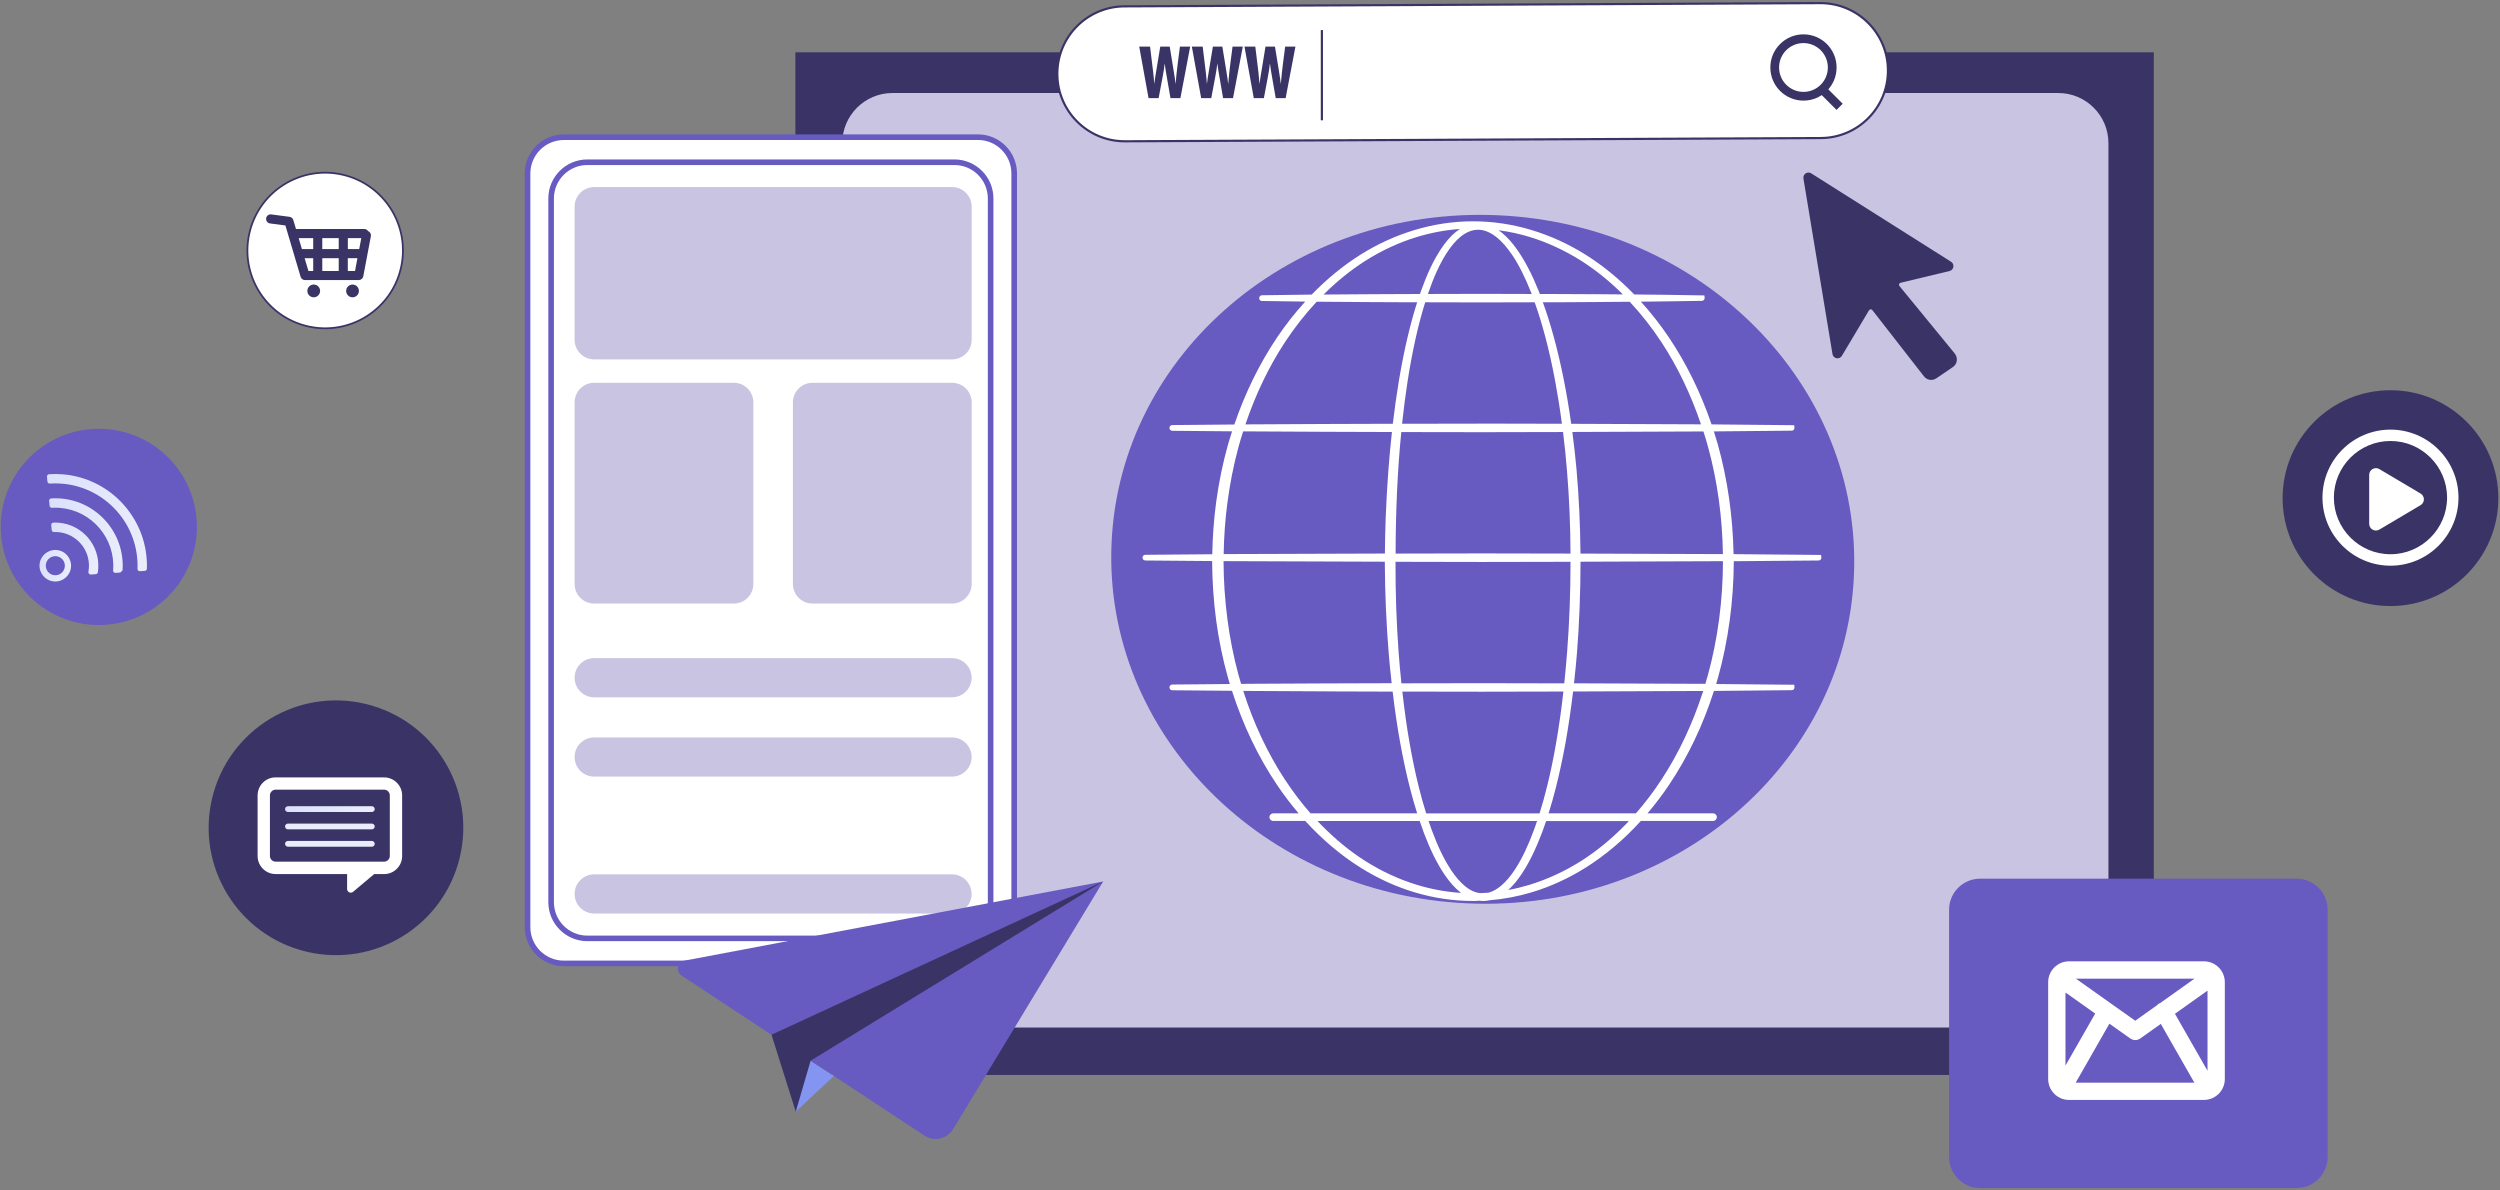 <svg width="1147" height="546" viewBox="0 0 1147 546" fill="none" xmlns="http://www.w3.org/2000/svg">
<rect x="0" y="0" width="1147" height="546" fill="#808080" stroke="none"/>
<path d="M988.167 24H364.908V493.193H988.167V24Z" fill="#3A3466"/>
<path d="M944.333 42.677H409.464C396.751 42.677 386.444 52.988 386.444 65.707V448.417C386.444 461.136 396.751 471.447 409.464 471.447H944.333C957.047 471.447 967.353 461.136 967.353 448.417V65.707C967.353 52.988 957.047 42.677 944.333 42.677Z" fill="#C9C4E2"/>
<path d="M850.583 264.081C854.403 176.902 781.254 102.886 687.2 98.761C593.147 94.636 513.805 161.965 509.985 249.144C506.165 336.323 579.314 410.339 673.368 414.464C767.421 418.589 846.763 351.26 850.583 264.081Z" fill="#675AC1"/>
<path d="M835.511 254.604L795.768 254.243H795.367C795.006 236.75 792.58 219.818 788.128 203.869C787.607 202.044 787.005 200.078 786.323 197.931L822.036 197.59C822.738 197.59 823.3 197.028 823.3 196.326L823.179 195.082L786.524 194.721H785.261C780.308 180.177 773.711 166.736 765.67 154.779C761.82 149.042 757.509 143.545 752.837 138.409L764.567 138.269C770.001 138.209 775.415 138.148 780.869 138.028C781.531 138.008 782.052 137.466 782.093 136.764L781.972 135.52H780.849C775.455 135.4 770.061 135.34 764.687 135.26L749.789 135.099C742.79 127.877 735.271 121.738 727.391 116.803C719.57 111.908 711.269 108.137 702.706 105.549C693.944 102.901 684.92 101.537 675.877 101.537C666.833 101.537 657.79 102.881 649.027 105.529C640.465 108.097 632.143 111.868 624.323 116.763C616.422 121.718 608.842 127.897 601.804 135.159L595.708 135.24C590.134 135.3 584.579 135.36 579.005 135.46C578.283 135.46 577.722 136.062 577.722 136.744L577.762 137.346L578.544 138.088H579.025C584.66 138.189 590.314 138.269 595.949 138.329L598.837 138.369C594.164 143.505 589.853 148.982 585.983 154.719C577.922 166.696 571.305 180.157 566.312 194.761L537.818 195.022C537.116 195.022 536.555 195.604 536.535 196.326C536.535 197.028 537.116 197.63 537.838 197.65L565.269 197.891C564.588 200.038 563.986 201.984 563.445 203.829C561.018 212.456 559.194 221.383 557.97 230.37C556.948 238.054 556.346 246.098 556.186 254.283L525.466 254.544C524.764 254.544 524.203 255.126 524.183 255.848C524.183 256.57 524.764 257.152 525.486 257.152L556.126 257.413C556.166 266.521 556.787 275.609 557.95 284.435C559.153 293.423 560.978 302.37 563.404 310.997C563.665 311.939 563.966 312.882 564.247 313.825L537.838 314.066C537.136 314.066 536.535 314.648 536.535 315.37C536.535 316.092 537.116 316.694 537.838 316.694L565.229 316.935C570.302 332.723 577.261 347.267 585.923 360.147C588.931 364.62 592.259 368.994 595.809 373.167H584.158C583.196 373.167 582.414 373.949 582.414 374.912C582.414 375.875 583.196 376.657 584.158 376.657H598.857C606.617 385.183 615.179 392.405 624.303 398.123C632.183 403.058 640.505 406.849 649.027 409.397C657.79 412.025 666.833 413.369 675.897 413.369C676.599 413.41 677.2 413.329 677.842 413.309L678.724 413.249C679.526 413.349 680.188 413.369 680.769 413.369C681.652 413.369 682.574 413.229 683.356 413.048C689.973 412.507 696.51 411.263 702.787 409.377C711.309 406.809 719.61 403.018 727.491 398.083C736.574 392.365 745.096 385.163 752.817 376.657H785.943C786.905 376.657 787.687 375.875 787.687 374.912C787.687 373.949 786.905 373.167 785.943 373.167H755.864C759.434 368.974 762.762 364.58 765.77 360.087C774.413 347.207 781.331 332.723 786.364 316.995L822.056 316.654C822.758 316.654 823.32 316.092 823.32 315.41L823.199 314.166L787.366 313.825C787.667 312.882 787.948 311.94 788.208 310.977C792.921 294.025 795.367 276.03 795.467 257.493L834.408 257.152H834.428C835.11 257.132 835.652 256.57 835.652 255.888L835.531 254.644L835.511 254.604ZM654.321 373.167C653.097 369.255 651.954 365.182 650.932 361.07C649.348 354.65 647.964 348.03 646.701 340.788C645.418 333.425 644.335 325.722 643.392 317.296L679.907 317.356L717.284 317.276C716.362 325.541 715.299 333.044 714.076 340.166C712.833 347.428 711.449 354.068 709.885 360.468C708.802 364.881 707.619 369.154 706.356 373.187H654.321V373.167ZM640.284 257.754L679.907 257.834L720.553 257.754C720.553 271.757 720.031 285.619 719.009 298.96C718.668 303.474 718.227 308.248 717.685 313.524L679.907 313.444L644.375 313.504H642.971C642.43 308.409 642.029 303.855 641.708 299.622C640.705 286.141 640.224 272.178 640.264 258.095V257.774L640.284 257.754ZM640.304 253.962C640.344 233.721 641.207 215.465 642.911 198.232L679.927 198.292L717.124 198.212C717.866 204.21 718.467 210.148 718.928 215.906C719.951 228.123 720.493 240.923 720.553 253.982L679.927 253.902L640.324 253.982L640.304 253.962ZM679.907 194.36L644.375 194.42H643.272C643.974 187.88 644.816 181.421 645.758 175.202C646.881 167.899 648.145 161.239 649.588 154.819C650.892 149.042 652.295 143.746 653.879 138.69L679.887 138.75L704.11 138.69C705.895 143.665 707.479 148.861 708.983 154.519C710.667 160.918 712.151 167.518 713.494 174.74C714.657 180.999 715.72 187.62 716.602 194.42L679.867 194.34L679.907 194.36ZM725.125 253.982C725.004 240.822 724.403 227.883 723.32 215.525C722.819 209.928 722.177 204.11 721.395 198.192L781.531 197.951C782.393 200.619 783.075 202.926 783.677 205.113C787.928 220.661 790.214 237.171 790.474 254.223L725.125 253.982ZM693.543 116.583C696.851 121.478 699.779 127.275 702.726 134.838V134.879L679.907 134.818L655.123 134.879C657.83 127.014 660.457 121.277 663.585 116.322C665.69 113.012 667.736 110.604 669.961 108.739C671.305 107.635 672.648 106.793 673.992 106.251C675.456 105.649 676.98 105.348 678.463 105.408C679.887 105.449 681.391 105.81 682.915 106.512C684.258 107.114 685.602 107.996 686.945 109.1C689.191 110.965 691.337 113.413 693.502 116.583H693.543ZM633.687 198.212H638.62C637.958 204.25 637.397 210.289 636.956 216.187C636.454 223.008 636.053 230.049 635.772 237.111C635.552 243.35 635.432 248.887 635.391 253.962L564.046 254.203H561.419C561.56 246.299 562.101 238.495 563.084 231.052C564.247 222.065 565.971 213.338 568.197 205.153C568.799 202.967 569.48 200.659 570.363 197.911L608.843 198.112C617.124 198.172 625.385 198.172 633.667 198.192L633.687 198.212ZM563.104 283.753C561.981 275.167 561.399 266.32 561.359 257.453L635.351 257.714V258.055C635.432 272.278 636.033 286.381 637.156 299.923C637.497 304.055 637.938 308.489 638.5 313.464H634.609C626.007 313.464 617.425 313.484 608.822 313.544L573.29 313.725L569.42 313.765C568.999 312.381 568.598 311.017 568.217 309.632C565.991 301.447 564.247 292.741 563.084 283.733L563.104 283.753ZM723.54 299.281C724.583 285.84 725.124 271.857 725.145 257.714L790.494 257.473C790.454 275.548 788.128 293.122 783.596 309.673C783.215 311.037 782.814 312.381 782.413 313.745L722.157 313.504C722.738 308.308 723.179 303.654 723.54 299.261V299.281ZM720.874 194.461C719.891 187.419 718.728 180.538 717.425 173.998C715.961 166.676 714.377 159.995 712.592 153.556C711.128 148.259 709.564 143.384 707.86 138.69H714.016C719.47 138.67 724.904 138.65 730.358 138.59L747.723 138.449C753.057 144.167 757.95 150.406 762.281 157.006C769.66 168.24 775.756 180.919 780.408 194.681L720.854 194.44L720.874 194.461ZM730.378 134.979C724.924 134.919 719.47 134.919 714.036 134.899H706.476L706.436 134.778C706.276 134.377 706.135 133.976 705.975 133.554C702.827 125.771 699.719 119.792 696.209 114.737C693.783 111.286 691.477 108.739 688.951 106.692C688.469 106.311 688.008 105.95 687.527 105.629C692.4 106.271 697.152 107.294 701.764 108.699C709.925 111.186 717.926 114.897 725.566 119.712C732.143 123.905 738.539 129.061 744.575 135.079L730.398 134.959L730.378 134.979ZM669.841 105.027C669.219 105.429 668.618 105.87 668.016 106.351C665.49 108.398 663.224 111.006 660.898 114.576C657.549 119.732 654.762 125.65 651.854 133.775C651.714 134.156 651.594 134.517 651.473 134.899H647.844C641.728 134.899 635.592 134.919 629.476 134.979L607.258 135.139C613.274 129.141 619.651 123.985 626.208 119.792C633.827 114.958 641.828 111.246 649.989 108.759C656.486 106.773 663.144 105.529 669.861 105.047L669.841 105.027ZM629.456 138.61C635.412 138.67 641.367 138.67 647.302 138.69H650.19C648.646 143.505 647.262 148.52 645.959 153.997C644.415 160.457 643.071 167.197 641.828 174.58C640.765 180.979 639.823 187.66 639.021 194.44H633.627C625.365 194.44 617.104 194.461 608.822 194.521L573.29 194.701H571.405C576.037 180.979 582.113 168.321 589.472 157.086C593.824 150.446 598.736 144.167 604.09 138.429L629.436 138.61H629.456ZM608.843 317.216C617.144 317.276 625.446 317.276 633.727 317.296H638.941C639.983 326.063 641.166 334.007 642.55 341.55C643.894 348.872 645.357 355.593 647.022 362.073C647.984 365.844 649.067 369.576 650.19 373.167H601.263C597.072 368.392 593.142 363.176 589.532 357.699C581.572 345.562 575.135 331.88 570.403 316.995L608.822 317.196L608.843 317.216ZM651.353 376.677C651.975 378.523 652.616 380.369 653.298 382.194C656.306 390.078 659.294 396.137 662.743 401.252C665.149 404.783 667.475 407.371 670.021 409.417C670.122 409.498 670.242 409.598 670.342 409.678C663.424 409.217 656.627 407.973 650.03 405.947C641.828 403.439 633.847 399.748 626.268 394.953C619.23 390.479 612.412 384.862 605.995 378.282C605.494 377.761 604.992 377.219 604.491 376.677H651.353ZM665.77 399.206C662.542 394.311 659.715 388.493 656.887 380.85C656.386 379.466 655.905 378.082 655.424 376.677H705.213C704.812 377.861 704.411 379.065 703.97 380.248C701.162 387.912 698.395 393.77 695.227 398.665C693.101 401.935 691.076 404.342 688.87 406.228C687.567 407.351 686.244 408.214 684.94 408.816C684.258 409.137 683.537 409.397 682.815 409.578C681.632 409.678 680.449 409.718 679.286 409.758H678.965C678.022 409.658 677.1 409.397 676.218 409.056C674.894 408.515 673.571 407.712 672.227 406.629C670.021 404.823 667.896 402.396 665.75 399.206H665.77ZM691.978 408.314C694.184 406.328 696.209 403.88 698.335 400.691C701.704 395.555 704.651 389.476 707.639 381.592C708.241 379.967 708.822 378.322 709.364 376.697H747.342C746.821 377.259 746.32 377.801 745.778 378.342C739.342 384.923 732.504 390.52 725.465 394.993C717.886 399.768 709.885 403.459 701.684 405.967C698.576 406.91 695.327 407.712 691.958 408.334L691.978 408.314ZM710.487 373.167C711.69 369.375 712.813 365.423 713.815 361.431C715.459 354.951 716.903 348.23 718.247 340.888C719.57 333.465 720.713 325.722 721.736 317.256L781.431 317.015C776.658 331.921 770.202 345.622 762.241 357.76C758.652 363.236 754.721 368.412 750.551 373.167H710.507H710.487Z" fill="white"/>
<path d="M448.686 62.959H258.652C249.482 62.959 242.049 70.396 242.049 79.57V425.386C242.049 434.56 249.482 441.997 258.652 441.997H448.686C457.855 441.997 465.289 434.56 465.289 425.386V79.57C465.289 70.396 457.855 62.959 448.686 62.959Z" fill="white"/>
<path d="M448.706 443.281H258.652C248.786 443.281 240.766 435.256 240.766 425.386V79.549C240.766 69.679 248.786 61.655 258.652 61.655H448.706C458.571 61.655 466.592 69.679 466.592 79.549V425.386C466.592 435.256 458.571 443.281 448.706 443.281ZM258.652 64.243C250.21 64.243 243.332 71.124 243.332 79.57V425.406C243.332 433.852 250.21 440.733 258.652 440.733H448.706C457.148 440.733 464.025 433.852 464.025 425.406V79.549C464.025 71.104 457.148 64.223 448.706 64.223H258.652V64.243Z" fill="#675AC1"/>
<path d="M437.878 74.434H269.461C260.291 74.434 252.857 81.871 252.857 91.045V413.911C252.857 423.085 260.291 430.522 269.461 430.522H437.878C447.048 430.522 454.481 423.085 454.481 413.911V91.045C454.481 81.871 447.048 74.434 437.878 74.434Z" fill="white"/>
<path d="M437.898 431.806H269.461C259.595 431.806 251.574 423.781 251.574 413.911V91.045C251.574 81.174 259.595 73.15 269.461 73.15H437.898C447.764 73.15 455.785 81.174 455.785 91.045V413.931C455.785 423.801 447.764 431.826 437.898 431.826V431.806ZM269.461 75.718C261.019 75.718 254.141 82.599 254.141 91.045V413.931C254.141 422.377 261.019 429.258 269.461 429.258H437.898C446.34 429.258 453.218 422.377 453.218 413.931V91.045C453.218 82.599 446.34 75.718 437.898 75.718H269.461Z" fill="#675AC1"/>
<path d="M436.815 85.829H272.608C267.647 85.829 263.625 89.852 263.625 94.816V155.903C263.625 160.866 267.647 164.89 272.608 164.89H436.815C441.776 164.89 445.798 160.866 445.798 155.903V94.816C445.798 89.852 441.776 85.829 436.815 85.829Z" fill="#C9C4E2"/>
<path d="M436.795 356.315H272.608C267.635 356.315 263.625 352.283 263.625 347.328C263.625 342.352 267.655 338.34 272.608 338.34H436.795C441.768 338.34 445.778 342.373 445.778 347.328C445.778 352.303 441.748 356.315 436.795 356.315Z" fill="#C9C4E2"/>
<path d="M436.795 319.924H272.608C267.635 319.924 263.625 315.892 263.625 310.936C263.625 305.961 267.655 301.949 272.608 301.949H436.795C441.768 301.949 445.778 305.981 445.778 310.936C445.778 315.912 441.748 319.924 436.795 319.924Z" fill="#C9C4E2"/>
<path d="M436.795 419.127H272.608C267.635 419.127 263.625 415.095 263.625 410.14C263.625 405.164 267.655 401.152 272.608 401.152H436.795C441.768 401.152 445.778 405.184 445.778 410.14C445.778 415.115 441.748 419.127 436.795 419.127Z" fill="#C9C4E2"/>
<path d="M336.655 175.623H272.608C267.647 175.623 263.625 179.647 263.625 184.61V267.925C263.625 272.889 267.647 276.912 272.608 276.912H336.655C341.616 276.912 345.638 272.889 345.638 267.925V184.61C345.638 179.647 341.616 175.623 336.655 175.623Z" fill="#C9C4E2"/>
<path d="M436.815 175.623H372.768C367.807 175.623 363.785 179.647 363.785 184.61V267.925C363.785 272.889 367.807 276.912 372.768 276.912H436.815C441.776 276.912 445.798 272.889 445.798 267.925V184.61C445.798 179.647 441.776 175.623 436.815 175.623Z" fill="#C9C4E2"/>
<path d="M835.25 63.34L516.041 64.825C498.957 64.825 485.101 50.962 485.101 33.87C485.101 16.778 498.957 2.915 516.041 2.915L835.25 1.431C852.334 1.431 866.19 15.293 866.19 32.385C866.19 49.478 852.334 63.34 835.25 63.34Z" fill="white" stroke="#3A3466" stroke-miterlimit="10"/>
<path d="M896.93 162.302L871.464 131.227C871.264 130.987 871.203 130.646 871.304 130.345C871.404 130.044 871.644 129.823 871.965 129.743L894.444 124.346C895.366 124.126 896.048 123.383 896.208 122.461C896.369 121.538 895.948 120.595 895.146 120.093L830.979 79.529C830.197 79.028 829.214 79.048 828.432 79.549C827.67 80.051 827.269 80.974 827.41 81.876L840.744 162.463C840.905 163.426 841.647 164.188 842.609 164.369C843.572 164.549 844.554 164.108 845.055 163.265L857.508 142.361C857.668 142.101 857.929 141.94 858.25 141.92C858.57 141.9 858.851 142.04 859.032 142.281L882.733 172.694C884.097 174.439 886.563 174.821 888.388 173.577L895.988 168.401C896.97 167.739 897.612 166.696 897.772 165.532C897.933 164.369 897.612 163.185 896.87 162.282L896.93 162.302Z" fill="#3A3466"/>
<path d="M606.476 13.789V55.195" stroke="#3A3466" stroke-miterlimit="10"/>
<path d="M527.651 21.392C529.094 32.847 529.395 35.695 529.576 38.424H529.616C529.896 35.475 530.719 31.643 532.323 21.392H536.674C538.318 31.924 539.08 35.515 539.321 38.444H539.361C539.582 35.916 539.722 33.589 541.346 21.392H546.058L541.567 45.024H537.015C535.912 38.203 534.749 32.686 534.388 29.196H534.348C534.067 32.446 532.924 37.722 531.581 45.024H526.949L522.678 21.392H527.671H527.651Z" fill="#3A3466"/>
<path d="M551.793 21.392C553.237 32.847 553.538 35.695 553.718 38.424H553.758C554.039 35.475 554.861 31.643 556.465 21.392H560.817C562.461 31.924 563.223 35.515 563.464 38.444H563.504C563.724 35.916 563.865 33.589 565.489 21.392H570.201L565.709 45.024H561.158C560.075 38.203 558.912 32.686 558.531 29.196H558.491C558.21 32.446 557.067 37.722 555.723 45.024H551.091L546.82 21.392H551.813H551.793Z" fill="#3A3466"/>
<path d="M575.936 21.392C577.38 32.847 577.68 35.695 577.861 38.424H577.901C578.182 35.475 579.004 31.643 580.608 21.392H584.959C586.604 31.924 587.366 35.515 587.606 38.444H587.646C587.867 35.916 588.007 33.589 589.631 21.392H594.344L589.852 45.024H585.3C584.197 38.203 583.034 32.686 582.673 29.196H582.633C582.352 32.446 581.21 37.722 579.866 45.024H575.234L570.963 21.392H575.956H575.936Z" fill="#3A3466"/>
<path d="M827.43 44.161C834.717 44.161 840.624 38.251 840.624 30.961C840.624 23.671 834.717 17.761 827.43 17.761C820.143 17.761 814.235 23.671 814.235 30.961C814.235 38.251 820.143 44.161 827.43 44.161Z" fill="white"/>
<path d="M827.43 46.167C819.048 46.167 812.23 39.347 812.23 30.961C812.23 22.575 819.048 15.755 827.43 15.755C835.812 15.755 842.629 22.575 842.629 30.961C842.629 39.347 835.812 46.167 827.43 46.167ZM827.43 19.767C821.254 19.767 816.241 24.782 816.241 30.961C816.241 37.14 821.254 42.155 827.43 42.155C833.606 42.155 838.619 37.14 838.619 30.961C838.619 24.782 833.606 19.767 827.43 19.767Z" fill="#3A3466"/>
<path d="M837.359 39.521L834.523 42.358L842.593 50.428L845.428 47.591L837.359 39.521Z" fill="#3A3466"/>
<path d="M1053.68 403.138H908.48C900.617 403.138 894.243 409.515 894.243 417.382V530.828C894.243 538.695 900.617 545.072 908.48 545.072H1053.68C1061.54 545.072 1067.91 538.695 1067.91 530.828V417.382C1067.91 409.515 1061.54 403.138 1053.68 403.138Z" fill="#675AC1"/>
<path d="M1011.17 441.054H949.286C943.992 441.054 939.701 445.347 939.701 450.643V495.059C939.701 500.355 943.992 504.648 949.286 504.648H1011.17C1016.46 504.648 1020.75 500.335 1020.75 495.059V450.643C1020.75 445.347 1016.46 441.054 1011.17 441.054ZM947.642 455.358L961.277 465.027C956.826 472.811 951.592 481.999 947.642 488.88V455.358ZM990.994 460.233C990.854 460.293 990.714 460.333 990.593 460.413C990.232 460.614 989.912 460.895 989.651 461.195L979.645 468.317L952.434 449.018H1006.82L991.015 460.253L990.994 460.233ZM959.312 484.507C962.541 478.87 965.749 473.232 967.794 469.661L977.359 476.442C978.041 476.924 978.863 477.184 979.665 477.184C980.467 477.184 981.269 476.944 981.971 476.442L991.375 469.762C993.421 473.353 996.609 478.93 999.797 484.527C1002.3 488.92 1004.83 493.314 1006.78 496.724H952.334C954.299 493.294 956.806 488.92 959.312 484.527V484.507ZM997.852 465.128L1012.81 454.495V491.267C1008.8 484.266 1002.83 473.814 997.852 465.107V465.128Z" fill="white"/>
<path d="M210.952 393.378C218.455 361.988 199.104 330.457 167.729 322.95C136.353 315.443 104.836 334.803 97.332 366.193C89.829 397.582 109.181 429.114 140.556 436.621C171.931 444.128 203.448 424.768 210.952 393.378Z" fill="#3A3466"/>
<path d="M170.604 369.897H132.104C131.362 369.897 130.78 370.499 130.78 371.221C130.78 371.943 131.382 372.545 132.104 372.545H170.604C171.346 372.545 171.927 371.943 171.927 371.221C171.927 370.499 171.326 369.897 170.604 369.897Z" fill="url(#paint0_linear_240_4)"/>
<path d="M170.604 377.861H132.104C131.362 377.861 130.78 378.463 130.78 379.185C130.78 379.907 131.382 380.509 132.104 380.509H170.604C171.346 380.509 171.927 379.907 171.927 379.185C171.927 378.463 171.326 377.861 170.604 377.861Z" fill="url(#paint1_linear_240_4)"/>
<path d="M170.604 385.825H132.104C131.362 385.825 130.78 386.427 130.78 387.149C130.78 387.872 131.382 388.473 132.104 388.473H170.604C171.346 388.473 171.927 387.872 171.927 387.149C171.927 386.427 171.326 385.825 170.604 385.825Z" fill="url(#paint2_linear_240_4)"/>
<path d="M176.218 356.656H126.469C121.897 356.656 118.188 360.368 118.188 364.942V392.726C118.188 397.3 121.897 401.012 126.469 401.012H159.254V407.873C159.254 409.297 160.919 410.079 162.001 409.157L171.666 401.032H176.218C180.79 401.032 184.5 397.32 184.5 392.747V364.962C184.5 360.388 180.79 356.676 176.218 356.676V356.656ZM178.845 392.706C178.845 394.151 177.662 395.334 176.218 395.334H126.469C125.025 395.334 123.842 394.151 123.842 392.706V364.921C123.842 363.477 125.025 362.293 126.469 362.293H176.218C177.662 362.293 178.845 363.477 178.845 364.921V392.706Z" fill="white"/>
<path d="M1096.75 278.056C1124.08 278.056 1146.24 255.889 1146.24 228.545C1146.24 201.2 1124.08 179.033 1096.75 179.033C1069.42 179.033 1047.26 201.2 1047.26 228.545C1047.26 255.889 1069.42 278.056 1096.75 278.056Z" fill="#3A3466"/>
<path d="M1096.75 259.539C1079.54 259.539 1065.55 245.537 1065.55 228.324C1065.55 211.111 1079.54 197.109 1096.75 197.109C1113.95 197.109 1127.95 211.111 1127.95 228.324C1127.95 245.537 1113.95 259.539 1096.75 259.539ZM1096.75 202.325C1082.43 202.325 1070.78 213.98 1070.78 228.304C1070.78 242.628 1082.43 254.283 1096.75 254.283C1111.07 254.283 1122.72 242.628 1122.72 228.304C1122.72 213.98 1111.07 202.325 1096.75 202.325Z" fill="white"/>
<path fill-rule="evenodd" clip-rule="evenodd" d="M1086.98 240.341V217.892C1086.98 215.485 1089.59 214 1091.66 215.224L1110.56 226.438C1112.59 227.642 1112.59 230.571 1110.56 231.755L1091.66 242.969C1089.59 244.193 1086.98 242.708 1086.98 240.301V240.341Z" fill="white"/>
<path d="M353.96 474.737L365.089 510.025L384.178 487.315L353.96 474.737Z" fill="#3A3466"/>
<path d="M506.136 404.422L437.277 518.069C435.953 520.236 433.808 521.781 431.321 522.342C428.835 522.904 426.248 522.423 424.123 521.018L312.673 447.554C311.39 446.711 310.768 445.187 311.069 443.682C311.37 442.178 312.553 441.014 314.057 440.733L506.156 404.422H506.136Z" fill="#675AC1"/>
<path d="M353.96 474.737L506.135 404.422L371.907 486.653L374.594 496.564L353.96 474.737Z" fill="#3A3466"/>
<path d="M382.614 493.635L365.089 510.025L371.907 486.653L382.614 493.635Z" fill="#8395F0"/>
<path d="M45.339 286.763C70.19 286.763 90.336 266.608 90.336 241.745C90.336 216.883 70.19 196.728 45.339 196.728C20.488 196.728 0.342 216.883 0.342 241.745C0.342 266.608 20.488 286.763 45.339 286.763Z" fill="#675AC1"/>
<path d="M24.785 266.782C20.795 266.461 17.827 262.95 18.148 258.978C18.469 254.986 21.978 252.016 25.948 252.337C29.938 252.658 32.906 256.169 32.585 260.141C32.264 264.134 28.755 267.103 24.785 266.782ZM25.727 255.186C23.321 254.986 21.216 256.791 21.015 259.198C20.815 261.606 22.619 263.712 25.026 263.913C27.432 264.113 29.537 262.308 29.738 259.901C29.938 257.493 28.134 255.387 25.727 255.186Z" fill="url(#paint3_linear_240_4)"/>
<path d="M26.61 244.132C35.111 244.814 41.468 252.297 40.766 260.783C40.726 261.305 40.646 261.826 40.566 262.328C40.445 263.01 40.967 263.632 41.669 263.592L43.934 263.431C44.436 263.391 44.837 263.03 44.897 262.529C44.977 262.067 45.017 261.586 45.057 261.124C45.94 250.251 37.798 240.702 26.95 239.819C26.128 239.759 25.306 239.739 24.504 239.779C23.902 239.799 23.441 240.321 23.501 240.923L23.702 243.129C23.742 243.691 24.223 244.112 24.785 244.092C25.386 244.072 25.988 244.092 26.61 244.132Z" fill="url(#paint4_linear_240_4)"/>
<path d="M27.512 233.018C42.13 234.202 53.058 247.061 51.895 261.686C51.835 262.348 52.356 262.87 52.998 262.829L55.224 262.669C55.605 262.308 55.845 262.067 56.226 261.686C57.409 244.814 44.756 230.069 27.873 228.705C26.409 228.585 24.945 228.585 23.501 228.665C22.92 228.705 22.479 229.227 22.539 229.809L22.739 232.015C22.779 232.577 23.281 232.998 23.842 232.978C25.065 232.898 26.288 232.918 27.532 233.018H27.512Z" fill="url(#paint5_linear_240_4)"/>
<path d="M28.414 221.904C48.627 223.529 63.846 240.882 63.084 260.964C63.064 261.586 63.565 262.107 64.207 262.067L66.413 261.927C66.954 261.887 67.375 261.445 67.395 260.924C68.137 238.636 51.193 219.437 28.755 217.611C26.649 217.451 24.564 217.431 22.519 217.571C21.937 217.611 21.496 218.133 21.556 218.715L21.757 220.921C21.817 221.503 22.318 221.904 22.88 221.864C24.704 221.744 26.549 221.744 28.414 221.904Z" fill="url(#paint6_linear_240_4)"/>
<path d="M183.928 123.056C188.414 103.863 176.498 84.667 157.314 80.179C138.13 75.692 118.942 87.613 114.457 106.806C109.971 125.998 121.887 145.195 141.071 149.683C160.255 154.17 179.443 142.249 183.928 123.056Z" fill="white" stroke="#3A3466" stroke-width="0.82" stroke-miterlimit="10"/>
<path d="M168.9 106.05C168.539 105.469 167.877 105.067 167.135 105.067H135.794L134.57 100.955C134.33 100.152 133.648 99.591 132.826 99.47L124.444 98.367C123.301 98.207 122.238 99.029 122.098 100.172C121.958 101.316 122.76 102.379 123.903 102.52L130.941 103.442L137.919 126.994C138.18 127.877 139.002 128.499 139.924 128.499H164.608C165.611 128.499 166.473 127.777 166.674 126.794L170.163 108.357C170.343 107.354 169.802 106.391 168.879 106.03L168.9 106.05ZM143.694 124.326H141.508L139.764 118.468H143.694V124.326ZM143.694 114.276H138.521L137.037 109.26H143.694V114.276ZM155.404 124.326H147.865V118.468H155.404V124.326ZM155.404 114.276H147.865V109.26H155.404V114.276ZM162.884 124.326H159.575V118.468H163.987L162.884 124.326ZM164.789 114.276H159.595V109.26H165.751L164.809 114.276H164.789Z" fill="#3A3466"/>
<path d="M143.934 136.403C145.551 136.403 146.862 135.092 146.862 133.474C146.862 131.857 145.551 130.545 143.934 130.545C142.318 130.545 141.007 131.857 141.007 133.474C141.007 135.092 142.318 136.403 143.934 136.403Z" fill="#3A3466"/>
<path d="M161.741 130.545C160.137 130.545 158.813 131.849 158.813 133.474C158.813 135.099 160.117 136.403 161.741 136.403C163.365 136.403 164.669 135.099 164.669 133.474C164.669 131.849 163.365 130.545 161.741 130.545Z" fill="#3A3466"/>
<defs>
<linearGradient id="paint0_linear_240_4" x1="130.76" y1="371.221" x2="171.927" y2="371.221" gradientUnits="userSpaceOnUse">
<stop stop-color="#DBE1FC"/>
<stop offset="1" stop-color="#E9EDFB"/>
</linearGradient>
<linearGradient id="paint1_linear_240_4" x1="-316" y1="379.185" x2="-313.995" y2="379.185" gradientUnits="userSpaceOnUse">
<stop stop-color="#DBE1FC"/>
<stop offset="1" stop-color="#E9EDFB"/>
</linearGradient>
<linearGradient id="paint2_linear_240_4" x1="-316" y1="387.169" x2="-313.995" y2="387.169" gradientUnits="userSpaceOnUse">
<stop stop-color="#DBE1FC"/>
<stop offset="1" stop-color="#E9EDFB"/>
</linearGradient>
<linearGradient id="paint3_linear_240_4" x1="18.152" y1="258.963" x2="32.583" y2="260.126" gradientUnits="userSpaceOnUse">
<stop stop-color="#DBE1FC"/>
<stop offset="1" stop-color="#E9EDFB"/>
</linearGradient>
<linearGradient id="paint4_linear_240_4" x1="22.694" y1="250.776" x2="45.76" y2="252.635" gradientUnits="userSpaceOnUse">
<stop stop-color="#DBE1FC"/>
<stop offset="1" stop-color="#E9EDFB"/>
</linearGradient>
<linearGradient id="paint5_linear_240_4" x1="21.351" y1="244.227" x2="57.388" y2="247.131" gradientUnits="userSpaceOnUse">
<stop stop-color="#DBE1FC"/>
<stop offset="1" stop-color="#E9EDFB"/>
</linearGradient>
<linearGradient id="paint6_linear_240_4" x1="20.006" y1="237.698" x2="68.935" y2="241.641" gradientUnits="userSpaceOnUse">
<stop stop-color="#DBE1FC"/>
<stop offset="1" stop-color="#E9EDFB"/>
</linearGradient>
</defs>
</svg>
